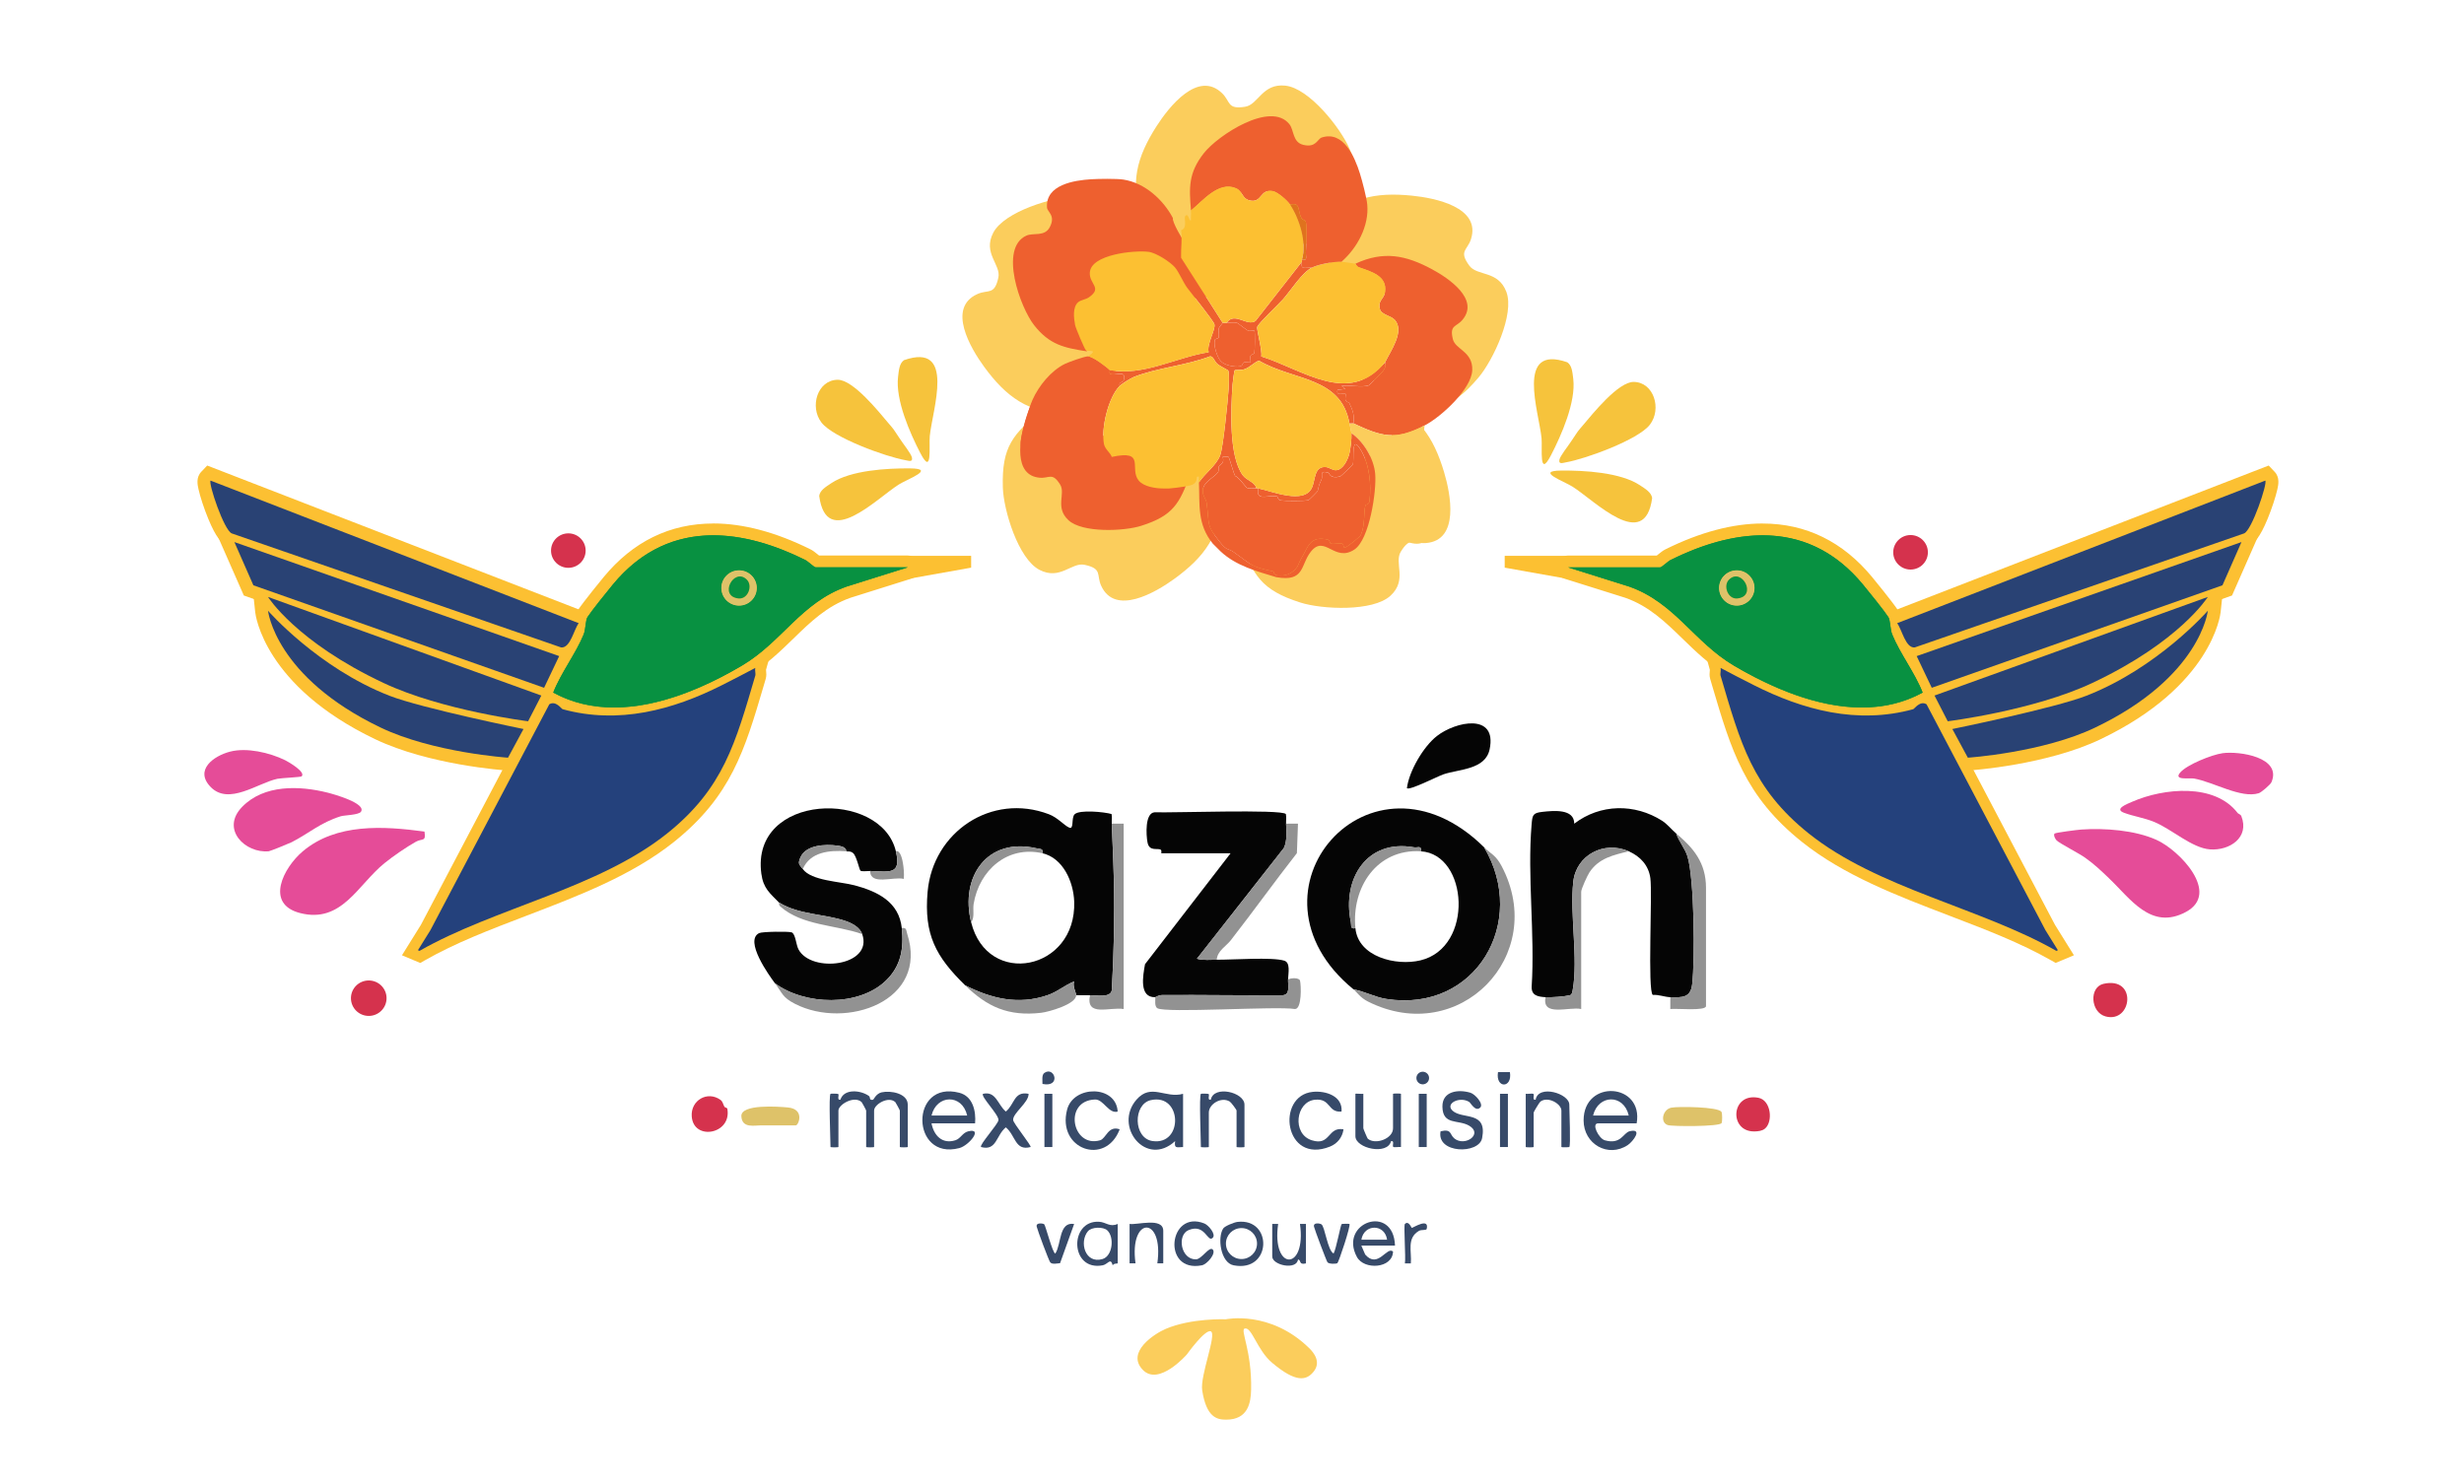 <svg preserveAspectRatio="none" width="100%" height="100%" overflow="visible" style="display: block;" viewBox="0 0 161 97" fill="none" xmlns="http://www.w3.org/2000/svg">
<g id="sazon logo 2">
<path id="Vector" d="M69.706 27.043C67.189 27.02 65.725 25.914 64.307 23.975C63.415 22.756 61.861 20.119 63.863 19.218C64.573 18.899 64.98 19.321 65.234 18.141C65.416 17.294 64.197 16.551 64.902 15.206C65.626 13.824 68.82 12.868 70.308 12.824C73.027 12.743 73.825 13.488 75.446 15.445C75.07 16.007 75.04 16.431 75.032 17.062C75.032 17.162 75.222 17.242 75.205 17.416C75.191 17.572 74.97 17.816 74.988 17.881C75.028 18.02 75.815 17.998 75.429 18.444L74.813 18.24L75.001 18.593C74.404 18.421 73.564 17.736 72.992 17.693C72.916 17.687 71.67 18.141 71.558 18.191C71.219 18.343 71.104 18.445 70.99 18.81C70.209 19.441 72.778 22.298 73.108 23.48C73.237 23.941 72.524 24.79 72.436 25.258C72.296 26.003 70.599 25.366 70.264 25.855C69.502 26.963 68.835 25.919 69.583 26.671C69.71 26.798 69.691 27.029 69.706 27.042V27.043Z" fill="#FBCD5C"/>
<path id="Vector_2" d="M79.808 32.459C79.784 34.965 78.674 36.423 76.726 37.835C75.502 38.723 72.854 40.271 71.949 38.277C71.628 37.57 72.053 37.165 70.867 36.913C70.017 36.731 69.27 37.945 67.919 37.242C66.532 36.522 65.571 33.342 65.527 31.86C65.446 29.152 66.194 28.359 68.16 26.744C68.724 27.119 69.15 27.148 69.784 27.156C69.884 27.156 69.964 26.967 70.138 26.984C70.295 26.998 70.541 27.218 70.606 27.2C70.746 27.16 70.724 26.377 71.171 26.761L70.967 27.374L71.321 27.187C71.148 27.781 70.461 28.618 70.417 29.187C70.412 29.263 70.867 30.504 70.918 30.615C71.07 30.953 71.173 31.067 71.539 31.181C72.173 31.959 75.042 29.401 76.229 29.073C76.692 28.944 77.545 29.654 78.015 29.741C78.763 29.88 78.124 31.57 78.614 31.904C79.727 32.663 78.679 33.326 79.434 32.581C79.562 32.455 79.793 32.474 79.806 32.459H79.808Z" fill="#FBCD5C"/>
<path id="Vector_3" d="M74.675 14.368C73.778 12.027 74.277 10.265 75.573 8.243C76.387 6.973 78.287 4.568 79.858 6.098C80.416 6.64 80.17 7.171 81.366 6.975C82.224 6.835 82.475 5.434 83.99 5.598C85.546 5.765 87.605 8.377 88.19 9.74C89.258 12.231 88.852 13.242 87.614 15.459C86.952 15.315 86.544 15.441 85.951 15.666C85.858 15.7 85.853 15.907 85.685 15.956C85.533 15.999 85.224 15.882 85.171 15.923C85.056 16.011 85.364 16.733 84.805 16.538L84.771 15.894L84.51 16.195C84.453 15.579 84.786 14.551 84.618 14.005C84.596 13.932 83.716 12.941 83.628 12.856C83.363 12.597 83.226 12.528 82.843 12.556C81.966 12.061 79.289 13.086 78.304 13.823C77.919 14.111 77.809 16.159 77.34 16.248C76.593 16.39 76.568 14.586 75.988 14.453C74.674 14.151 75.407 13.153 74.976 14.119C74.904 14.283 74.681 14.35 74.674 14.368H74.675Z" fill="#FBCD5C"/>
<path id="Vector_4" d="M90.295 26.174C92.66 27.031 93.671 28.56 94.358 30.858C94.791 32.303 95.374 35.306 93.185 35.49C92.408 35.556 92.166 35.022 91.532 36.05C91.076 36.789 91.977 37.893 90.861 38.928C89.716 39.99 86.385 39.831 84.968 39.379C82.377 38.553 81.874 37.586 81.001 35.203C81.544 34.799 81.714 34.409 81.931 33.816C81.965 33.723 81.812 33.584 81.886 33.425C81.952 33.284 82.243 33.127 82.247 33.059C82.256 32.915 81.507 32.675 82.019 32.382L82.532 32.777L82.474 32.383C82.978 32.744 83.541 33.668 84.067 33.898C84.137 33.929 85.465 33.914 85.586 33.904C85.956 33.873 86.1 33.815 86.328 33.509C87.276 33.174 89.235 32.87 89.319 31.646C89.351 31.168 88.846 30.588 89.086 30.177C89.468 29.521 89.875 29.84 90.354 29.491C91.444 28.699 90.739 27.521 90.285 26.564C90.209 26.401 90.304 26.19 90.295 26.173V26.174Z" fill="#FBCD5C"/>
<path id="Vector_5" d="M86.364 14.751C88.058 12.898 89.862 12.547 92.259 12.787C93.766 12.938 96.777 13.541 96.116 15.627C95.882 16.368 95.294 16.387 96.008 17.363C96.521 18.062 97.89 17.654 98.427 19.074C98.979 20.531 97.566 23.54 96.606 24.674C94.854 26.747 93.766 26.842 91.22 26.741C91.052 26.087 90.753 25.783 90.285 25.357C90.212 25.29 90.025 25.379 89.905 25.25C89.798 25.136 89.763 24.808 89.702 24.779C89.571 24.716 89.062 25.315 88.986 24.731L89.549 24.41L89.161 24.314C89.688 23.985 90.76 23.819 91.175 23.422C91.229 23.369 91.721 22.141 91.757 22.025C91.868 21.672 91.87 21.518 91.673 21.191C91.722 20.19 89.596 18.271 88.49 17.729C88.058 17.517 87.328 17.762 87.037 17.385C86.572 16.784 87.024 16.53 86.882 15.956C86.559 14.651 87.785 14.852 86.725 14.905C86.545 14.914 86.385 14.747 86.365 14.749L86.364 14.751Z" fill="#FBCD5C"/>
<path id="Vector_6" d="M71.091 23.29C71.391 23.293 72.279 23.954 72.515 24.192C72.539 24.218 72.436 24.421 72.591 24.457C73.017 24.555 73.611 24.168 73.418 24.879C73.39 24.984 73.073 24.964 73.162 25.223C72.414 25.964 71.94 27.998 72.133 29.018C72.199 29.365 72.567 29.601 72.644 29.862C72.679 29.982 72.603 30.34 72.644 30.379C72.776 30.504 73.44 30.254 73.628 30.255C74.116 30.261 73.879 30.985 73.944 31.316C73.951 31.355 74.464 31.861 74.496 31.883C74.528 31.905 75.121 32.187 75.159 32.192C75.318 32.215 76.138 32.322 76.009 31.924C76.137 31.924 76.269 31.932 76.397 31.924C76.467 32.209 76.629 32.549 76.463 32.825C76.159 32.95 75.758 33.338 75.522 33.464C75.438 33.509 75.192 33.441 75.007 33.509C74.956 33.529 74.725 33.96 74.622 33.981C74.151 34.076 71.679 34.063 71.151 33.992C70.744 33.938 70.436 33.793 69.928 33.728C69.885 33.723 69.841 33.733 69.798 33.728C69.973 33.146 71.196 32.741 71.054 32.541C70.61 31.924 69.66 31.183 69.215 30.636C68.861 30.2 67.74 30.048 67.21 30.12C67.166 30.053 66.97 30.022 66.855 29.767C66.763 29.561 66.682 29.129 66.688 28.901C66.701 28.422 67.254 26.607 67.469 26.125C67.871 25.221 68.676 24.223 69.581 23.783C69.831 23.662 70.867 23.289 71.092 23.29H71.091Z" fill="#EE602F"/>
<path id="Vector_7" d="M70.273 23.701C68.363 24.393 67.547 25.627 66.992 27.482C66.643 28.648 66.172 31.072 67.94 31.222C68.567 31.275 68.763 30.844 69.274 31.674C69.641 32.27 68.915 33.163 69.815 33.998C70.714 34.833 73.428 34.727 74.574 34.362C76.665 33.695 77.07 32.915 77.777 30.991C77.338 30.665 77.201 30.349 77.025 29.871C76.998 29.797 77.121 29.685 77.061 29.556C77.008 29.441 76.774 29.315 76.77 29.261C76.762 29.145 77.368 28.95 76.954 28.713L76.54 29.032L76.586 28.714C76.179 29.006 75.724 29.752 75.3 29.938C75.244 29.963 74.171 28.663 74.073 28.655C73.774 28.631 73.659 28.584 73.474 28.337C72.707 28.066 71.127 29.11 71.059 28.122C71.033 27.735 71.441 27.267 71.246 26.935C70.938 26.405 70.61 26.663 70.223 26.381C69.343 25.74 69.912 24.789 70.277 24.017C70.339 23.887 70.263 23.716 70.27 23.701H70.273Z" fill="#EE602F"/>
<path id="Vector_8" d="M71.022 22.963C69.535 22.731 68.588 22.54 67.575 21.259C66.661 20.105 65.257 16.212 67.066 15.399C67.527 15.191 68.261 15.492 68.598 14.838C68.992 14.077 68.435 13.859 68.413 13.566C68.305 12.078 70.175 11.784 71.299 11.715C71.782 11.685 72.953 11.668 73.397 11.735C74.796 11.947 76.008 13.05 76.641 14.255C76.505 14.711 79.028 18.349 79.142 18.801C79.013 19.245 79.132 19.562 78.61 19.334C78.578 19.312 78.521 19.325 78.485 19.303C78.648 18.943 78.353 19.013 78.112 18.946C77.629 18.811 78.486 19.502 78.062 19.491C77.965 19.489 75.319 17.097 75.159 17.139C74.627 17.275 74.79 15.886 74.781 16.614C74.479 16.72 73.786 17.195 73.652 17.499C73.322 18.249 74.182 18.35 73.937 18.991C73.705 19.6 73.218 19.359 72.902 19.77C72.152 20.747 70.591 22.061 71.024 22.963H71.022Z" fill="#EE602F"/>
<path id="Vector_9" d="M80.09 86.222C80.09 86.222 77.853 86.129 76.163 86.851C75.457 87.152 73.547 88.369 74.676 89.531C75.727 90.614 77.548 88.522 77.548 88.522C77.548 88.522 78.753 86.835 79.12 87.012C79.519 87.204 78.402 89.906 78.553 90.87C78.829 92.622 79.498 92.781 80.117 92.781C81.559 92.781 81.731 91.665 81.749 90.82C81.806 88.26 81.006 86.898 81.336 86.824C81.801 86.717 82.136 88.236 83.123 89.066C84.666 90.365 85.338 90.226 85.806 89.677C86.363 89.022 85.836 88.396 85.554 88.117C82.995 85.601 80.091 86.223 80.091 86.223L80.09 86.222Z" fill="#FBCD5C"/>
<path id="Vector_10" d="M24.094 66.395C24.737 66.395 25.258 65.876 25.258 65.237C25.258 64.597 24.737 64.078 24.094 64.078C23.452 64.078 22.931 64.597 22.931 65.237C22.931 65.876 23.452 66.395 24.094 66.395Z" fill="#D5324D"/>
<path id="Vector_11" d="M137.448 64.297C139.673 63.798 139.313 66.892 137.581 66.428C136.591 66.163 136.492 64.512 137.448 64.297Z" fill="#D5324D"/>
<path id="Vector_12" d="M37.136 37.11C37.761 37.11 38.267 36.605 38.267 35.983C38.267 35.361 37.761 34.857 37.136 34.857C36.511 34.857 36.005 35.361 36.005 35.983C36.005 36.605 36.511 37.11 37.136 37.11Z" fill="#D5324D"/>
<path id="Vector_13" d="M124.837 37.223C125.463 37.223 125.97 36.718 125.97 36.096C125.97 35.473 125.463 34.968 124.837 34.968C124.212 34.968 123.705 35.473 123.705 36.096C123.705 36.718 124.212 37.223 124.837 37.223Z" fill="#D5324D"/>
<path id="Vector_14" d="M54.266 71.485C54.284 71.467 54.746 71.472 54.772 71.498C54.847 71.57 54.665 71.917 54.912 71.87C55.144 71.146 56.204 71.234 56.761 71.615C56.907 71.714 56.759 71.928 57.047 71.873C57.088 71.865 57.238 71.476 57.599 71.391C58.197 71.252 59.314 71.457 59.314 72.194V74.964C59.314 74.99 58.796 74.99 58.796 74.964V72.58C58.796 72.549 58.528 72.057 58.505 72.034C58.065 71.609 57.114 72.171 57.114 72.58V74.964C57.114 74.99 56.596 74.99 56.596 74.964V72.58C56.596 72.549 56.327 72.056 56.305 72.034C55.823 71.571 54.784 72.19 54.784 72.58V74.964C54.784 74.99 54.266 74.99 54.266 74.964C54.266 74.49 54.141 71.606 54.266 71.485Z" fill="#374A69"/>
<path id="Vector_15" d="M106.941 73.418H104.417C103.967 73.418 104.462 74.409 104.858 74.522C105.924 74.828 106.062 74.031 106.485 73.931C107.372 73.721 106.708 74.603 106.36 74.835C105.076 75.689 103.474 74.771 103.474 73.223C103.475 70.504 107.407 70.77 106.941 73.417V73.418ZM106.423 72.903C106.092 71.475 104.425 71.525 104.094 72.903H106.423Z" fill="#374A69"/>
<path id="Vector_16" d="M63.714 73.418H60.867C61.016 74.208 61.569 74.796 62.426 74.521C62.77 74.41 62.891 74.028 63.264 73.937C64.264 73.696 63.319 74.866 62.681 75.033C59.499 75.864 59.429 70.57 62.681 71.417C63.569 71.647 63.781 72.614 63.713 73.418H63.714ZM63.196 72.903C62.865 71.475 61.198 71.525 60.867 72.903H63.196Z" fill="#374A69"/>
<path id="Vector_17" d="M77.303 71.485V74.964C76.862 74.98 76.718 75.065 76.784 74.576C74.893 76.32 72.735 73.62 74.258 71.868C75.216 70.765 76.145 71.811 77.303 71.485ZM75.196 71.899C74.028 72.16 74.04 74.388 75.308 74.573C77.334 74.866 77.248 71.44 75.196 71.899Z" fill="#374A69"/>
<path id="Vector_18" d="M96.716 72.387C96.406 72.686 96.099 72.079 95.997 72.016C95.378 71.632 94.412 72.119 94.905 72.583C95.549 73.187 97.194 72.571 96.843 74.383C96.636 75.449 93.847 75.401 94.129 73.936C94.871 73.761 94.713 74.142 95.022 74.397C95.716 74.972 96.938 74.113 95.989 73.565C95.275 73.153 94.267 73.558 94.249 72.325C94.233 71.32 95.271 71.171 96.079 71.415C96.385 71.508 96.965 72.15 96.718 72.388L96.716 72.387Z" fill="#374A69"/>
<path id="Vector_19" d="M87.657 72.645C86.742 72.727 86.974 71.77 85.921 71.873C84.663 71.998 84.406 74.104 85.709 74.521C86.949 74.918 86.733 73.623 87.786 73.806C87.72 74.321 87.388 74.739 86.912 74.931C83.904 76.141 83.343 71.601 85.78 71.358C86.626 71.272 87.746 71.636 87.657 72.645Z" fill="#374A69"/>
<path id="Vector_20" d="M73.032 72.645C72.449 72.82 72.105 71.838 71.552 71.858C69.457 71.928 70.041 75.046 71.879 74.524C72.278 74.41 72.401 73.538 73.161 73.806C72.244 76.234 69.042 75.116 69.727 72.513C70.149 70.913 72.926 70.904 73.03 72.645H73.032Z" fill="#374A69"/>
<path id="Vector_21" d="M67.208 71.486C67.232 72.053 66.156 72.756 66.2 73.205C66.221 73.423 67.425 74.903 67.339 74.963C66.318 75.24 66.365 74.204 65.721 73.678C65.078 74.204 65.125 75.24 64.104 74.964C63.959 74.843 65.215 73.476 65.241 73.205C65.275 72.858 64.051 71.642 64.233 71.486C65.081 71.289 65.191 72.199 65.721 72.644C66.3 72.186 66.239 71.294 67.21 71.486H67.208Z" fill="#374A69"/>
<path id="Vector_22" d="M89.081 71.485V73.74C89.081 73.778 89.342 74.395 89.371 74.418C89.855 74.839 91.022 74.427 91.022 73.74V71.485C91.022 71.459 91.54 71.459 91.54 71.485V74.964C91.406 74.942 91.091 75.007 91.034 74.951C90.957 74.878 91.142 74.533 90.894 74.579C90.66 75.522 88.563 75.053 88.563 74.256V71.485C88.563 71.459 88.987 71.502 89.081 71.485Z" fill="#374A69"/>
<path id="Vector_23" d="M78.468 71.485C78.486 71.467 78.948 71.472 78.974 71.498C79.05 71.571 78.865 71.917 79.114 71.87C79.313 70.903 81.315 71.379 81.315 72.194V74.964C81.315 74.99 80.798 74.99 80.798 74.964V72.58C80.798 72.522 80.442 72.046 80.354 71.992C79.8 71.653 78.986 72.158 78.986 72.709V74.964C78.986 74.99 78.468 74.99 78.468 74.964C78.468 74.49 78.343 71.606 78.468 71.485Z" fill="#374A69"/>
<path id="Vector_24" d="M102.54 74.964C102.522 74.982 102.023 74.99 102.023 74.964V72.58C102.023 72.153 101.161 71.622 100.653 71.992C100.584 72.042 100.211 72.668 100.211 72.709V74.964C100.211 74.99 99.693 74.99 99.693 74.964V71.485C99.826 71.507 100.142 71.442 100.199 71.498C100.276 71.571 100.09 71.917 100.339 71.87C100.519 70.855 102.54 71.465 102.54 72.194C102.54 72.584 102.64 74.868 102.54 74.964Z" fill="#374A69"/>
<path id="Vector_25" d="M47.337 72.336C47.367 72.387 47.509 72.381 47.526 72.471C47.82 74.133 45.317 74.578 45.199 72.966C45.121 71.908 46.224 71.271 47.076 71.881C47.231 71.992 47.246 72.182 47.337 72.334V72.336Z" fill="#D5324D"/>
<path id="Vector_26" d="M112.484 72.667C112.541 72.761 112.542 73.315 112.489 73.401C112.345 73.635 109.267 73.629 108.969 73.528C108.449 73.35 108.645 72.501 109.208 72.391C109.66 72.303 112.281 72.329 112.483 72.667H112.484Z" fill="#DEC269"/>
<path id="Vector_27" d="M49.801 73.547C49.307 73.539 48.485 73.77 48.441 72.954C48.397 72.138 50.867 72.319 51.492 72.379C52.602 72.488 52.179 73.547 52.002 73.547C51.269 73.547 50.534 73.558 49.801 73.547Z" fill="#DEC269"/>
<path id="Vector_28" d="M115.317 73.766C115.131 73.915 114.873 73.939 114.643 73.944C112.952 73.98 113.09 71.395 114.898 71.745C115.727 71.906 115.866 73.325 115.317 73.766Z" fill="#D5324D"/>
<path id="Vector_29" d="M98.528 71.485H98.011V74.964H98.528V71.485Z" fill="#374A69"/>
<path id="Vector_30" d="M68.761 71.485H68.244V74.964H68.761V71.485Z" fill="#374A69"/>
<path id="Vector_31" d="M93.222 71.485H92.704V74.964H93.222V71.485Z" fill="#374A69"/>
<path id="Vector_32" d="M98.659 70.068C98.836 71.147 97.704 71.147 97.881 70.068H98.659Z" fill="#374A69"/>
<path id="Vector_33" d="M68.116 70.841C68.121 70.637 68.055 70.251 68.236 70.123C68.9 69.651 69.37 71.091 68.116 70.841Z" fill="#374A69"/>
<path id="Vector_34" d="M92.963 70.867C93.192 70.867 93.377 70.682 93.377 70.454C93.377 70.226 93.192 70.042 92.963 70.042C92.734 70.042 92.549 70.226 92.549 70.454C92.549 70.682 92.734 70.867 92.963 70.867Z" fill="#374A69"/>
<path id="Vector_35" d="M91.151 81.407H88.951L89.201 81.987C90.037 82.955 90.623 81.423 91.021 81.795C90.997 82.904 89.132 83.022 88.661 82.147C87.45 79.896 91.053 78.632 91.151 81.407ZM90.634 81.021C90.485 79.971 89.126 79.975 88.953 81.021H90.634Z" fill="#374A69"/>
<path id="Vector_36" d="M73.032 79.99V82.567C73.032 82.585 72.759 82.556 72.706 82.699C72.569 82.159 72.388 82.629 72.058 82.692C69.903 83.109 69.85 79.746 71.805 79.847C72.283 79.871 72.504 80.223 73.031 79.99H73.032ZM72.353 80.411C72.09 80.165 71.327 80.178 71.085 80.469C70.504 81.169 70.897 82.618 72.035 82.286C72.706 82.091 72.823 80.85 72.353 80.411Z" fill="#374A69"/>
<path id="Vector_37" d="M79.928 80.284C80.029 80.13 80.636 79.883 80.86 79.857C83.183 79.592 83.103 83.177 80.606 82.694C79.753 82.529 79.534 80.879 79.927 80.284H79.928ZM82.135 81.272C82.135 80.714 81.68 80.261 81.119 80.261C80.557 80.261 80.103 80.713 80.103 81.272C80.103 81.832 80.557 82.284 81.119 82.284C81.68 82.284 82.135 81.832 82.135 81.272Z" fill="#374A69"/>
<path id="Vector_38" d="M79.245 80.892C78.898 81.252 78.763 79.942 77.667 80.391C76.89 80.708 77.15 82.324 78.144 82.304C78.526 82.297 79.017 81.418 79.245 81.666C79.472 81.915 78.88 82.625 78.531 82.694C75.894 83.212 76.352 79.025 78.695 79.96C78.966 80.069 79.465 80.664 79.245 80.892Z" fill="#374A69"/>
<path id="Vector_39" d="M76.009 82.567H75.621C76.067 79.433 73.764 79.46 74.196 82.567H73.808V79.989C74.285 80.075 76.008 79.53 76.008 80.44V82.566L76.009 82.567Z" fill="#374A69"/>
<path id="Vector_40" d="M83.127 79.99H83.516C83.072 83.089 85.384 83.089 84.941 79.99H85.329V82.569C84.831 82.686 85.048 82.344 84.812 82.312C84.728 83.032 83.129 82.688 83.129 82.118V79.991L83.127 79.99Z" fill="#374A69"/>
<path id="Vector_41" d="M68.228 80.008C68.318 80.082 68.781 81.928 68.956 81.925C69.363 81.3 69.176 79.829 70.185 79.993L69.266 82.554C69.095 82.566 68.736 82.657 68.618 82.493C68.518 82.352 67.799 80.424 67.74 80.169C67.672 79.874 68.165 79.957 68.228 80.008Z" fill="#374A69"/>
<path id="Vector_42" d="M86.341 80.013C86.57 80.15 86.743 81.725 87.138 81.923C87.302 81.651 87.591 80.065 87.665 79.998C87.685 79.978 88.155 79.973 88.175 79.991C88.272 80.085 87.487 82.466 87.384 82.552C87.315 82.609 86.827 82.619 86.737 82.493C86.664 82.391 85.905 80.374 85.859 80.169C85.795 79.88 86.227 79.946 86.341 80.014V80.013Z" fill="#374A69"/>
<path id="Vector_43" d="M91.799 79.99C92.05 79.746 92.22 80.254 92.249 80.249C92.364 80.226 93.396 79.562 93.223 80.312C93.196 80.428 92.879 80.347 92.712 80.445C91.902 80.924 92.251 81.777 92.186 82.569H91.797C91.867 82.208 91.704 80.08 91.797 79.99H91.799Z" fill="#374A69"/>
<path id="Vector_44" d="M91.929 51.511C92.065 50.404 93.001 48.8 93.881 48.108C95.11 47.142 97.835 46.572 97.334 48.97C97.056 50.305 95.347 50.26 94.318 50.605C93.931 50.736 92.099 51.68 91.929 51.511Z" fill="#050505"/>
<path id="Vector_45" d="M75.491 65.171C74.406 65.207 74.684 63.76 74.816 63.016L80.409 55.764H75.88C75.868 55.764 75.915 55.59 75.852 55.54C75.667 55.393 75.098 55.689 74.978 55.051C74.89 54.585 74.796 53.116 75.455 53.086C76.475 53.134 83.743 52.872 84.019 53.201C84.066 53.408 84.024 53.621 84.033 53.831C84.054 54.344 84.112 54.969 83.886 55.424L78.209 62.658C78.62 62.779 79.079 62.718 79.503 62.722C80.522 62.731 83.118 62.538 83.913 62.784C84.327 62.912 84.181 63.573 84.163 64.011C84.148 64.382 84.32 64.984 83.839 65.042C81.203 65.068 78.565 65.011 75.929 65.033C75.695 65.034 75.515 65.171 75.491 65.171Z" fill="#050505"/>
<path id="Vector_46" d="M84.033 53.831H84.811L84.74 55.757C83.271 57.636 81.876 59.582 80.411 61.463C80.129 61.825 79.536 62.149 79.503 62.722C79.08 62.718 78.62 62.779 78.209 62.658L83.886 55.424C84.112 54.969 84.054 54.344 84.033 53.831Z" fill="#929292"/>
<path id="Vector_47" d="M84.163 64.011C84.339 63.91 84.892 63.876 84.946 64.096C85.016 64.39 85.074 65.943 84.617 65.944C83.42 65.743 76.102 66.231 75.613 65.887C75.429 65.758 75.494 65.374 75.491 65.169C75.515 65.169 75.695 65.033 75.929 65.032C78.565 65.01 81.203 65.068 83.839 65.041C84.32 64.983 84.147 64.381 84.163 64.01V64.011Z" fill="#929292"/>
<path id="Vector_48" d="M109.529 54.475C109.705 55.009 110.108 55.451 110.27 55.993C110.708 57.462 110.759 62.725 110.567 64.336C110.461 65.226 109.907 65.191 109.141 65.171C108.77 65.16 108.383 64.993 107.996 65.024C107.64 64.81 107.977 58.409 107.835 57.386C107.719 56.546 107.172 55.964 106.423 55.635C104.813 54.929 102.99 55.875 102.799 57.632C102.566 59.775 103.132 62.646 102.764 64.691C102.744 64.81 102.715 65.012 102.579 65.044C102.22 65.131 101.368 65.194 100.987 65.171C100.468 65.14 100.049 65.056 100.081 64.463C100.3 61.042 99.79 57.269 100.076 53.89C100.128 53.274 100.144 53.127 100.791 53.058C101.513 52.98 102.865 52.841 102.863 53.831C104.558 52.529 106.823 52.5 108.614 53.647C108.929 53.849 109.255 54.246 109.528 54.477L109.529 54.475Z" fill="#050505"/>
<path id="Vector_49" d="M109.529 54.475C110.636 55.403 111.471 56.379 111.471 58.019V65.751C111.471 66.096 109.488 65.89 109.14 65.945V65.171C109.907 65.191 110.461 65.226 110.566 64.336C110.757 62.726 110.707 57.464 110.268 55.993C110.106 55.451 109.704 55.009 109.528 54.475H109.529Z" fill="#929292"/>
<path id="Vector_50" d="M106.423 55.635C105.408 55.885 104.474 56.08 103.857 57.01C103.725 57.208 103.317 58.1 103.317 58.277V65.944C102.538 65.773 100.727 66.481 100.987 65.171C101.368 65.194 102.221 65.131 102.579 65.044C102.714 65.012 102.742 64.81 102.764 64.691C103.132 62.646 102.566 59.775 102.799 57.632C102.989 55.876 104.813 54.929 106.423 55.635Z" fill="#929292"/>
<path id="Vector_51" d="M58.537 55.635C58.906 57.193 58.13 56.966 56.855 56.924C56.685 56.918 56.327 56.972 56.226 56.906C56.149 56.855 55.977 55.973 55.751 55.761C55.572 55.595 55.357 55.669 55.3 55.634C55.262 55.611 55.385 55.346 54.705 55.263C53.917 55.166 52.65 55.206 52.29 56.056C52.109 56.485 52.24 56.496 52.453 56.793C53.01 57.568 54.899 57.608 55.845 57.862C57.336 58.261 58.743 58.939 58.924 60.659C59.063 61.981 58.873 63.128 57.894 64.079C56.107 65.816 52.581 65.698 50.641 64.267C50.262 63.764 48.609 61.467 49.606 60.981C49.804 60.885 51.516 60.862 51.726 60.934C51.976 61.02 52.017 61.747 52.17 62.038C52.998 63.628 57.076 63.144 56.337 61.046C56.19 60.626 55.727 60.36 55.302 60.208C53.93 59.721 52.233 59.802 50.901 58.984C50.306 58.373 49.876 58.064 49.747 57.104C49.038 51.8 57.577 51.577 58.537 55.634V55.635Z" fill="#050505"/>
<path id="Vector_52" d="M58.925 60.661C59.246 60.596 59.205 60.805 59.274 61.016C60.711 65.444 55.268 67.305 51.951 65.608C51.116 65.181 51.133 64.921 50.642 64.269C52.583 65.698 56.108 65.818 57.895 64.081C58.874 63.13 59.065 61.983 58.925 60.661Z" fill="#929292"/>
<path id="Vector_53" d="M56.337 61.047C54.618 60.44 52.405 60.501 50.991 59.247C50.869 59.139 50.913 58.998 50.901 58.985C52.233 59.804 53.93 59.722 55.302 60.21C55.729 60.362 56.19 60.627 56.337 61.047Z" fill="#929292"/>
<path id="Vector_54" d="M52.454 56.795C52.241 56.498 52.11 56.487 52.291 56.058C52.651 55.207 53.918 55.166 54.706 55.264C55.387 55.348 55.264 55.612 55.302 55.635C54.195 55.559 52.951 55.668 52.454 56.795Z" fill="#929292"/>
<path id="Vector_55" d="M58.537 55.635C58.845 55.531 58.971 56.251 58.997 56.403C59.055 56.752 59.082 57.087 59.056 57.44C58.364 57.274 56.864 57.889 56.856 56.925C58.131 56.967 58.907 57.194 58.538 55.636L58.537 55.635Z" fill="#929292"/>
<path id="Vector_56" d="M63.067 64.398C61.155 62.53 60.361 61.09 60.611 58.279C60.957 54.377 64.781 51.788 68.539 53.216C69.115 53.435 69.535 53.947 69.864 54.089C70.193 54.23 69.981 53.455 70.216 53.218C70.531 52.904 72.155 53.062 72.63 53.201C72.677 53.408 72.636 53.621 72.644 53.831C72.691 55.045 72.753 56.293 72.78 57.497C72.834 59.904 72.783 62.322 72.645 64.72C72.56 65.222 71.663 65.042 71.222 65.042C70.92 65.042 70.617 65.042 70.316 65.042C70.315 64.862 70.065 64.435 70.185 64.14C69.561 64.39 69.102 64.818 68.441 65.043C66.555 65.688 64.795 65.275 63.067 64.396V64.398ZM63.455 60.274C64.526 64.582 70.342 63.432 70.189 58.929C70.145 57.634 69.463 56.072 68.114 55.764C68.187 55.439 67.95 55.492 67.733 55.442C64.493 54.697 62.719 57.312 63.455 60.274Z" fill="#050505"/>
<path id="Vector_57" d="M72.644 53.831H73.422V65.945C72.494 65.794 70.927 66.488 71.22 65.042C71.663 65.042 72.56 65.224 72.644 64.72C72.781 62.322 72.833 59.904 72.779 57.497C72.751 56.293 72.689 55.045 72.643 53.831H72.644Z" fill="#929292"/>
<path id="Vector_58" d="M63.067 64.398C64.795 65.276 66.555 65.689 68.441 65.044C69.102 64.819 69.561 64.391 70.185 64.141C70.065 64.435 70.313 64.862 70.316 65.043C70.321 65.623 68.547 66.129 68.037 66.189C65.878 66.441 64.496 65.793 63.068 64.399L63.067 64.398Z" fill="#929292"/>
<path id="Vector_59" d="M63.455 60.274C62.719 57.312 64.493 54.697 67.733 55.442C67.95 55.492 68.187 55.439 68.114 55.764C65.824 55.241 63.977 56.876 63.618 59.083C63.554 59.481 63.701 59.961 63.455 60.274Z" fill="#929292"/>
<path id="Vector_60" d="M96.975 55.377C99.869 60.256 96.418 66.204 90.583 65.285C89.835 65.168 89.171 64.797 88.433 64.655C80.637 58.27 89.553 48.047 96.975 55.377ZM92.834 55.635C92.908 55.227 92.631 55.419 92.39 55.376C89.294 54.822 87.682 57.46 88.264 60.257C88.312 60.485 88.207 60.737 88.563 60.662C88.744 62.536 91.212 63.146 92.811 62.765C96.328 61.923 95.941 55.818 92.834 55.636V55.635Z" fill="#050505"/>
<path id="Vector_61" d="M96.975 55.377C97.421 55.817 97.734 55.872 98.124 56.617C101.187 62.444 95.343 68.457 89.379 65.453C88.872 65.197 88.686 64.864 88.432 64.657C89.17 64.798 89.832 65.169 90.582 65.287C96.418 66.204 99.868 60.257 96.974 55.379L96.975 55.377Z" fill="#929292"/>
<path id="Vector_62" d="M88.563 60.661C88.206 60.737 88.311 60.485 88.264 60.256C87.682 57.458 89.294 54.821 92.39 55.375C92.631 55.417 92.908 55.225 92.834 55.634C89.95 55.466 88.307 58.013 88.563 60.659V60.661Z" fill="#929292"/>
<path id="Vector_63" d="M103.427 27.798C104.049 27.066 105.731 24.949 106.749 24.96C108.067 24.975 108.597 26.727 107.803 27.757C107.039 28.747 103.582 29.999 102.314 30.217C102.111 30.252 101.834 30.364 101.891 30.054C101.941 29.786 102.483 29.129 102.67 28.831C102.782 28.655 102.964 28.397 102.991 28.351C103.098 28.168 103.409 27.819 103.427 27.798Z" fill="#F6C33C"/>
<path id="Vector_64" d="M102.411 23.677C102.707 23.887 102.742 24.292 102.799 24.772C102.975 26.27 102.033 28.424 101.338 29.761C100.541 31.294 100.789 29.294 100.727 28.64C100.563 26.93 99.001 22.486 102.411 23.677Z" fill="#F6C33C"/>
<path id="Vector_65" d="M88.563 17.234C90.405 16.378 91.858 16.676 93.569 17.597C94.644 18.176 96.698 19.558 95.554 20.908C95.148 21.387 94.704 21.22 94.932 22.168C95.095 22.848 96.243 22.967 96.199 24.192C96.155 25.418 94.162 27.253 93.093 27.801C91.14 28.802 90.3 28.535 88.433 27.672C88.513 27.132 88.386 26.814 88.169 26.351C88.136 26.279 87.969 26.287 87.92 26.154C87.876 26.035 87.952 25.78 87.916 25.74C87.838 25.652 87.273 25.941 87.398 25.482L87.917 25.418L87.657 25.226C88.151 25.145 89.003 25.352 89.435 25.186C89.492 25.164 90.243 24.4 90.306 24.325C90.5 24.097 90.548 23.982 90.503 23.678C90.852 22.948 91.796 21.662 91.142 20.914C90.887 20.623 90.266 20.579 90.166 20.208C90.009 19.618 90.424 19.568 90.498 19.096C90.665 18.024 89.588 17.752 88.78 17.463C88.644 17.414 88.577 17.24 88.562 17.235L88.563 17.234Z" fill="#EE602F"/>
<path id="Vector_66" d="M88.433 27.672C90.3 28.535 91.14 28.802 93.093 27.801C92.928 28.471 93.368 28.638 93.574 29.191C93.641 29.371 93.856 29.907 93.867 29.951C93.927 30.212 93.825 30.547 93.871 30.829C94.08 32.147 94.454 34.196 93.311 35.236C92.527 35.95 91.757 35.15 91.114 35.276C91.082 35.282 90.792 35.677 90.564 35.655C90.494 36.273 90.503 37.575 89.998 38.028C89.838 38.173 89.641 38.062 89.505 38.147C89.358 38.24 89.275 38.54 88.85 38.603C88.368 38.674 86.117 38.46 85.528 38.36C84.882 38.249 84.011 37.914 83.383 37.724C85.272 38.062 84.957 36.928 85.654 36.054C86.561 34.916 87.195 36.785 88.496 35.92C89.483 35.264 89.954 32.083 89.852 30.959C89.761 29.974 89.109 28.884 88.302 28.316C88.296 28.227 88.202 27.838 88.172 27.672C88.25 27.689 88.378 27.647 88.431 27.672H88.433Z" fill="#FBCD5C"/>
<path id="Vector_67" d="M77.174 16.847L79.892 21.1C79.872 21.11 79.641 21.428 79.637 21.449C79.595 21.638 79.673 21.856 79.632 22.043C79.609 22.141 79.399 22.123 79.375 22.22C79.287 22.585 79.514 23.307 79.757 23.589C80 23.872 80.644 23.997 81.001 23.944C81.234 23.909 81.151 23.734 81.286 23.681C81.401 23.636 81.653 23.717 81.698 23.672C81.744 23.627 81.662 23.374 81.707 23.261C81.757 23.137 81.936 23.163 81.959 23.071C81.993 22.932 82.016 21.663 81.96 21.615C81.918 21.579 81.666 21.656 81.544 21.609C81.471 21.58 80.878 21.114 80.833 21.102C80.677 21.061 80.326 21.079 80.149 21.098C80.658 20.342 81.48 21.36 82.035 20.979L85.067 17.104C84.969 17.663 85.25 17.472 85.714 17.49C85.063 17.833 84.339 18.986 83.839 19.553C83.536 19.897 82.267 21.084 82.15 21.359C82.087 21.507 82.497 22.927 82.409 23.293C85.146 24.158 88.133 26.552 90.503 23.674C90.548 23.98 90.499 24.093 90.306 24.321C90.243 24.396 89.492 25.16 89.435 25.182C89.003 25.348 88.151 25.141 87.657 25.222L87.917 25.414L87.398 25.479C87.273 25.937 87.839 25.649 87.916 25.736C87.952 25.777 87.876 26.031 87.92 26.15C87.969 26.283 88.136 26.275 88.169 26.347C88.386 26.81 88.512 27.129 88.433 27.668C88.38 27.643 88.252 27.685 88.175 27.668C87.619 24.589 84.529 24.902 82.26 23.567C81.907 23.707 81.701 23.986 81.318 24.128C81.125 24.2 80.719 24.16 80.677 24.198C80.641 24.23 80.543 24.998 80.534 25.15C80.429 26.734 80.285 29.785 81.194 31.047C81.45 31.404 82.019 31.505 82.092 31.919C81.904 31.884 81.714 31.968 81.48 31.88C81.418 31.857 80.921 31.154 80.71 31.106C80.6 30.932 80.329 29.896 80.273 29.861C80.218 29.826 80.003 29.875 79.892 29.856C80.039 30.298 79.722 30.319 79.644 30.48C79.603 30.567 79.659 30.742 79.591 30.848C79.379 31.177 78.67 31.456 78.597 31.995C78.544 32.388 78.811 32.583 78.85 32.892C79.035 34.395 78.82 34.289 79.694 35.4C80.198 36.04 80.227 35.804 80.624 36.087C81.842 36.949 81.719 37.025 83.169 37.333C83.273 37.355 83.198 37.563 83.442 37.598C83.988 37.677 84.462 37.487 84.768 37.032C84.82 36.955 84.916 36.674 85.053 36.45C85.48 35.745 85.581 34.973 86.792 35.273C86.889 35.298 86.875 35.505 86.968 35.526C87.203 35.576 87.48 35.476 87.704 35.527C87.803 35.55 87.78 35.791 87.852 35.79C88 35.788 88.87 35.069 88.91 34.977C89.213 34.295 89.085 33.601 89.213 33.039C89.236 32.936 89.448 33.004 89.479 32.766C89.626 31.65 89.472 30.312 88.907 29.386C88.254 28.312 88.509 30.047 88.395 30.34C88.374 30.395 87.619 31.127 87.564 31.139C86.86 31.303 86.887 30.916 86.795 30.891C86.182 30.718 86.451 31.072 86.359 31.306C86.227 31.641 86.223 31.516 86.1 32.084C86.091 32.125 85.534 32.678 85.493 32.687C85.203 32.746 84.018 32.744 83.702 32.703C83.462 32.672 83.532 32.462 83.427 32.437C82.905 32.316 82.022 32.8 82.223 31.919C83.125 32.106 85.217 32.985 85.725 31.869C85.954 31.365 85.858 30.435 86.655 30.527C86.871 30.552 87.085 30.75 87.315 30.728C87.74 30.688 88.026 30.116 88.137 29.757C88.248 29.397 88.323 28.672 88.304 28.311C89.112 28.878 89.765 29.968 89.855 30.954C89.958 32.076 89.486 35.258 88.498 35.915C87.198 36.78 86.563 34.91 85.656 36.049C84.96 36.923 85.274 38.057 83.386 37.719C82.114 37.335 80.772 36.983 79.762 36.044C79.695 35.982 79.269 35.558 79.245 35.529C78.222 34.268 78.398 33.014 78.339 31.534C78.714 30.941 79.465 30.436 79.727 29.759C79.925 29.252 80.233 26.145 80.279 25.412C80.293 25.172 80.332 24.35 80.253 24.214C80.232 24.18 79.713 23.923 79.567 23.802C79.322 23.6 79.302 23.28 79.065 23.287C77.534 23.881 75.547 24.044 74.072 24.643C73.868 24.726 73.299 25.084 73.162 25.22C73.073 24.96 73.39 24.98 73.418 24.875C73.61 24.164 73.017 24.551 72.591 24.453C72.436 24.417 72.539 24.213 72.515 24.189C74.741 24.589 76.813 23.36 78.975 23.018C78.829 22.517 79.436 21.538 79.352 21.195C79.296 20.966 77.859 19.19 77.583 18.819C77.307 18.448 77.033 17.779 76.784 17.488H77.302C77.277 17.266 77.183 17.07 77.172 16.843L77.174 16.847Z" fill="#EE602F"/>
<path id="Vector_68" d="M76.785 17.492C77.034 17.783 77.312 18.457 77.584 18.823C77.856 19.189 79.296 20.97 79.353 21.199C79.437 21.542 78.83 22.521 78.977 23.022C76.814 23.364 74.742 24.593 72.516 24.192C72.28 23.954 71.393 23.293 71.092 23.29C71.834 22.807 71.078 22.976 70.963 22.904C70.881 22.852 70.286 21.45 70.246 21.235C70.163 20.793 70.073 20.071 70.449 19.75C70.629 19.597 70.936 19.582 71.158 19.426C72.054 18.801 71.161 18.57 71.21 17.812C71.286 16.614 74.134 16.346 75.043 16.457C75.546 16.519 76.466 17.114 76.788 17.49L76.785 17.492Z" fill="#FCC032"/>
<path id="Vector_69" d="M87.657 17.105C87.704 17.108 88.518 17.221 88.563 17.234C88.579 17.238 88.646 17.413 88.782 17.462C89.589 17.751 90.666 18.023 90.499 19.095C90.425 19.566 90.01 19.616 90.168 20.207C90.267 20.578 90.887 20.622 91.144 20.913C91.797 21.659 90.854 22.945 90.504 23.677C88.135 26.555 85.147 24.16 82.41 23.296C82.498 22.93 82.088 21.509 82.151 21.361C82.269 21.087 83.537 19.9 83.84 19.556C84.34 18.988 85.065 17.836 85.716 17.493C86.13 17.275 87.18 17.083 87.657 17.106V17.105Z" fill="#FCC032"/>
<path id="Vector_70" d="M88.175 27.672C88.204 27.838 88.299 28.227 88.304 28.316C88.324 28.677 88.245 29.411 88.137 29.762C88.03 30.112 87.74 30.694 87.315 30.733C87.084 30.755 86.87 30.557 86.655 30.532C85.858 30.44 85.954 31.37 85.725 31.874C85.218 32.991 83.125 32.112 82.223 31.924C82.181 31.915 82.135 31.932 82.093 31.924C82.021 31.511 81.451 31.407 81.195 31.052C80.287 29.79 80.43 26.739 80.535 25.155C80.545 25.004 80.644 24.236 80.679 24.203C80.72 24.165 81.126 24.204 81.319 24.133C81.702 23.991 81.907 23.712 82.261 23.573C84.53 24.908 87.62 24.593 88.176 27.673L88.175 27.672Z" fill="#FCC032"/>
<path id="Vector_71" d="M77.821 13.755C77.692 12.261 77.651 11.3 78.658 10.014C79.566 8.854 83.028 6.567 84.253 8.121C84.565 8.516 84.447 9.298 85.166 9.469C86.002 9.667 86.082 9.077 86.362 8.987C87.788 8.525 88.52 10.264 88.857 11.335C89.002 11.795 89.298 12.922 89.338 13.368C89.466 14.771 88.681 16.206 87.656 17.105C87.178 17.082 86.129 17.274 85.714 17.492C85.25 17.474 84.969 17.664 85.067 17.105C85.082 17.069 85.054 17.017 85.067 16.976C85.458 17.048 85.318 16.779 85.326 16.532C85.343 16.033 85.415 14.903 85.324 14.489C85.303 14.395 85.107 14.383 85.03 14.239C84.77 13.758 85.004 13.203 84.291 13.368C84.115 13.101 83.486 12.544 83.158 12.488C82.348 12.349 82.456 13.203 81.771 13.12C81.123 13.042 81.242 12.512 80.765 12.306C79.633 11.815 78.597 13.123 77.821 13.756V13.755Z" fill="#EE602F"/>
<path id="Vector_72" d="M73.162 25.223C73.299 25.087 73.868 24.73 74.072 24.647C75.548 24.048 77.535 23.884 79.065 23.29C79.302 23.284 79.322 23.604 79.567 23.806C79.713 23.927 80.232 24.183 80.253 24.218C80.332 24.354 80.293 25.176 80.279 25.415C80.233 26.149 79.925 29.256 79.727 29.763C79.463 30.438 78.713 30.944 78.339 31.538C78.334 31.409 78.344 31.28 78.337 31.152H78.21C78.2 31.672 77.9 31.705 77.433 31.795C77.245 31.831 76.59 31.914 76.397 31.924C76.269 31.932 76.137 31.924 76.009 31.924C75.511 31.924 74.727 31.809 74.399 31.401C73.765 30.608 74.899 29.374 72.644 29.862C72.567 29.601 72.198 29.365 72.133 29.018C71.94 27.998 72.415 25.964 73.162 25.223Z" fill="#FCC032"/>
<path id="Vector_73" d="M82.221 31.924C82.021 32.806 82.905 32.321 83.426 32.442C83.531 32.467 83.461 32.675 83.701 32.708C84.016 32.749 85.202 32.752 85.492 32.692C85.533 32.683 86.09 32.13 86.099 32.089C86.222 31.521 86.227 31.646 86.358 31.311C86.45 31.078 86.18 30.723 86.794 30.896C86.886 30.922 86.857 31.309 87.562 31.145C87.618 31.132 88.373 30.398 88.393 30.346C88.507 30.052 88.252 28.317 88.906 29.391C89.47 30.317 89.624 31.656 89.478 32.771C89.447 33.009 89.235 32.941 89.211 33.044C89.083 33.605 89.211 34.3 88.909 34.982C88.868 35.074 87.999 35.794 87.851 35.795C87.779 35.795 87.801 35.556 87.702 35.532C87.48 35.48 87.201 35.581 86.967 35.531C86.874 35.511 86.888 35.303 86.791 35.279C85.581 34.978 85.48 35.75 85.052 36.455C84.915 36.681 84.819 36.962 84.767 37.038C84.46 37.491 83.987 37.682 83.44 37.603C83.198 37.568 83.273 37.36 83.167 37.338C81.716 37.03 81.841 36.954 80.623 36.092C80.226 35.809 80.196 36.045 79.692 35.405C78.819 34.295 79.034 34.4 78.849 32.897C78.811 32.588 78.543 32.393 78.596 32C78.669 31.46 79.378 31.182 79.59 30.853C79.657 30.749 79.602 30.572 79.643 30.485C79.721 30.324 80.038 30.302 79.89 29.861C80 29.88 80.215 29.829 80.272 29.866C80.329 29.904 80.598 30.938 80.708 31.111C80.919 31.159 81.415 31.862 81.478 31.886C81.713 31.973 81.903 31.889 82.091 31.924C82.132 31.932 82.179 31.915 82.22 31.924H82.221Z" fill="#EE602F"/>
<path id="Vector_74" d="M80.151 21.1C80.328 21.08 80.679 21.062 80.834 21.104C80.879 21.115 81.472 21.582 81.546 21.61C81.667 21.656 81.92 21.58 81.961 21.616C82.017 21.664 81.994 22.932 81.96 23.073C81.938 23.164 81.758 23.138 81.709 23.262C81.663 23.375 81.745 23.628 81.7 23.673C81.654 23.718 81.402 23.637 81.287 23.682C81.152 23.734 81.235 23.91 81.002 23.945C80.645 23.998 80.001 23.87 79.758 23.591C79.516 23.311 79.289 22.587 79.377 22.221C79.4 22.124 79.611 22.142 79.633 22.044C79.674 21.859 79.597 21.64 79.638 21.45C79.643 21.43 79.875 21.111 79.893 21.101C79.932 21.079 80.07 21.11 80.152 21.101L80.151 21.1Z" fill="#EE602F"/>
<path id="Vector_75" d="M77.821 13.755C78.598 13.122 79.634 11.815 80.765 12.305C81.242 12.511 81.124 13.042 81.771 13.119C82.456 13.202 82.348 12.347 83.158 12.486C83.487 12.543 84.116 13.1 84.291 13.367C84.909 14.306 85.401 15.867 85.067 16.975C85.054 17.016 85.082 17.068 85.067 17.104L82.035 20.979C81.481 21.36 80.659 20.342 80.149 21.098C80.068 21.108 79.929 21.076 79.891 21.098L77.173 16.846C77.171 16.803 77.173 16.76 77.173 16.717C77.158 16.24 77.257 15.557 77.173 15.042C77.611 14.93 77.355 14.242 77.433 14.141C77.662 13.838 77.668 14.493 77.819 14.398C77.808 14.186 77.838 13.965 77.82 13.753L77.821 13.755Z" fill="#FCC032"/>
<path id="Vector_76" d="M84.292 13.368C85.005 13.203 84.771 13.757 85.031 14.239C85.109 14.383 85.304 14.395 85.325 14.489C85.417 14.903 85.344 16.032 85.328 16.532C85.32 16.779 85.46 17.048 85.069 16.976C85.403 15.868 84.911 14.307 84.292 13.368Z" fill="#DF721E"/>
<path id="Vector_77" d="M27.736 54.348C27.848 55.038 27.589 54.779 27.175 55.011C26.552 55.359 25.672 55.965 25.118 56.415C23.376 57.828 22.328 60.373 19.606 59.672C17.285 59.074 18.532 56.696 19.781 55.64C21.972 53.79 25.061 53.984 27.738 54.348H27.736Z" fill="#E54C98"/>
<path id="Vector_78" d="M23.587 53.05C23.445 53.265 22.493 53.276 22.266 53.346C20.924 53.765 20.179 54.471 19.052 55.044C18.901 55.121 17.653 55.625 17.564 55.634C16.031 55.783 14.394 54.199 15.823 52.732C17.252 51.264 19.558 51.336 21.42 51.806C21.801 51.903 23.951 52.5 23.586 53.05H23.587Z" fill="#E54C98"/>
<path id="Vector_79" d="M19.712 50.738C19.655 50.794 18.37 50.845 18.124 50.898C16.829 51.181 14.951 52.649 13.768 51.437C12.677 50.318 13.971 49.394 15.044 49.12C16.117 48.845 17.602 49.179 18.633 49.684C18.844 49.787 19.998 50.457 19.711 50.737L19.712 50.738Z" fill="#E54C98"/>
<path id="Vector_80" d="M137.793 57.388C137.253 56.877 136.863 56.495 136.231 56.046C135.842 55.769 134.55 55.104 134.381 54.925C134.267 54.803 134.166 54.564 134.247 54.478C134.308 54.413 135.764 54.23 135.991 54.215C137.524 54.109 139.485 54.254 140.894 54.884C142.4 55.556 145.12 58.375 142.824 59.603C140.536 60.827 139.191 58.708 137.792 57.39L137.793 57.388Z" fill="#E54C98"/>
<path id="Vector_81" d="M146.21 53.134C146.258 53.197 146.403 53.21 146.454 53.344C146.997 54.737 145.683 55.604 144.403 55.511C143.227 55.426 141.909 54.193 140.766 53.721C140.109 53.449 139.42 53.357 138.781 53.117C138.117 52.867 138.992 52.54 139.337 52.39C141.386 51.5 144.715 51.171 146.211 53.135L146.21 53.134Z" fill="#E54C98"/>
<path id="Vector_82" d="M145.218 49.225C146.329 49.073 149.117 49.492 148.418 51.123C148.353 51.274 147.764 51.786 147.587 51.841C146.428 52.2 144.639 51.107 143.36 50.881C143.043 50.825 141.985 51.023 142.464 50.479C142.917 49.965 144.53 49.321 145.218 49.227V49.225Z" fill="#E54C98"/>
<path id="Vector_83" d="M107.953 32.547C107.899 32.19 107.552 31.974 107.147 31.708C105.885 30.875 103.529 30.739 102.016 30.753C100.282 30.768 102.187 31.45 102.745 31.802C104.204 32.719 107.478 36.115 107.953 32.548V32.547Z" fill="#F6C33C"/>
<g id="Group">
<path id="Vector_84" d="M58.053 27.658C57.431 26.926 55.749 24.808 54.731 24.82C53.413 24.834 52.883 26.587 53.677 27.616C54.441 28.606 57.898 29.858 59.166 30.076C59.369 30.111 59.646 30.223 59.589 29.914C59.539 29.646 58.997 28.989 58.81 28.691C58.698 28.515 58.517 28.257 58.489 28.21C58.382 28.027 58.071 27.678 58.053 27.658Z" fill="#F6C33C"/>
<path id="Vector_85" d="M59.068 23.538C58.772 23.748 58.736 24.152 58.68 24.633C58.504 26.131 59.446 28.285 60.141 29.621C60.938 31.155 60.69 29.155 60.752 28.5C60.916 26.79 62.478 22.347 59.068 23.538Z" fill="#F6C33C"/>
<path id="Vector_86" d="M53.527 32.406C53.582 32.049 53.928 31.834 54.334 31.567C55.596 30.735 57.951 30.598 59.464 30.612C61.198 30.628 59.293 31.309 58.735 31.661C57.277 32.579 54.002 35.974 53.527 32.407V32.406Z" fill="#F6C33C"/>
</g>
<g id="Group_2">
<g id="Group_3">
<path id="Vector_87" d="M17.511 39.914C17.511 39.914 20.777 43.651 25.444 45.469C27.546 46.288 34.206 47.645 34.206 47.645L33.194 49.519C33.194 49.519 28.299 49.192 24.868 47.547C17.971 44.243 17.512 39.912 17.512 39.912L17.511 39.914Z" fill="#294274"/>
<path id="Vector_88" d="M33.678 50.393L33.137 50.357C32.93 50.343 28.039 49.998 24.503 48.305C17.267 44.839 16.695 40.199 16.675 40.003L16.394 37.361L18.145 39.365C18.176 39.401 21.343 42.973 25.751 44.691C27.762 45.474 34.308 46.814 34.374 46.827L35.482 47.053L33.678 50.394V50.393ZM21.038 44.054C22.029 44.96 23.384 45.91 25.232 46.795C27.828 48.038 31.381 48.501 32.715 48.636L32.931 48.236C30.928 47.809 26.772 46.886 25.136 46.249C23.599 45.649 22.214 44.858 21.036 44.053L21.038 44.054Z" fill="#FCC032"/>
</g>
<g id="Group_4">
<path id="Vector_89" d="M35.371 45.457L34.508 47.138C34.508 47.138 28.905 46.446 25.056 44.633C19.341 41.942 17.511 39.012 17.511 39.012L35.371 45.457Z" fill="#294274"/>
<path id="Vector_90" d="M34.989 48.041L34.404 47.969C34.17 47.941 28.623 47.238 24.696 45.389C18.824 42.625 16.877 39.581 16.796 39.452L15.515 37.398L36.555 44.992L34.989 48.04V48.041ZM20.764 41.076C21.871 41.936 23.389 42.921 25.416 43.875C28.389 45.274 32.525 45.995 34.033 46.224L34.188 45.921L20.764 41.076Z" fill="#FCC032"/>
</g>
<g id="Group_5">
<path id="Vector_91" d="M36.537 42.879L35.551 44.95L16.556 38.251L15.315 35.427L36.537 42.879Z" fill="#294274"/>
<path id="Vector_92" d="M35.986 45.992L15.932 38.919L13.767 33.995L37.697 42.398L35.986 45.992ZM17.181 37.583L35.116 43.908L35.377 43.361L16.862 36.86L17.181 37.584V37.583Z" fill="#FCC032"/>
</g>
<g id="Group_6">
<path id="Vector_93" d="M13.759 31.41L37.814 40.728C37.497 41.139 37.272 42.368 36.664 42.313L15.145 34.861C14.635 34.661 13.602 31.575 13.759 31.41Z" fill="#294274"/>
<path id="Vector_94" d="M36.718 43.153C36.675 43.153 36.633 43.152 36.589 43.147L36.486 43.138L36.389 43.104L14.838 35.639C14.469 35.495 14.119 35.146 13.61 33.911C13.339 33.257 13.083 32.478 12.971 31.976C12.906 31.687 12.799 31.204 13.15 30.834L13.539 30.425L39.166 40.352L38.485 41.237C38.443 41.294 38.357 41.499 38.298 41.634C38.054 42.209 37.65 43.153 36.719 43.153H36.718ZM15.577 34.124L36.56 41.391C36.594 41.326 36.628 41.251 36.66 41.18L14.973 32.78C15.175 33.33 15.412 33.887 15.577 34.124Z" fill="#FCC032"/>
</g>
<g id="Group_7">
<path id="Vector_95" d="M49.348 44.166C48.061 48.524 47.292 51.511 43.587 54.473C39.084 58.071 32.33 59.332 27.41 62.144L27.309 62.101L28.125 60.789L35.892 46.028C36.319 45.768 36.682 46.327 36.762 46.349C40.418 47.358 43.971 46.397 47.183 44.774C47.91 44.407 48.633 44.035 49.35 43.651C49.312 43.789 49.389 44.032 49.35 44.166H49.348Z" fill="#24417C"/>
<path id="Vector_96" d="M27.458 62.934L26.265 62.432L27.505 60.439L35.352 45.527L35.52 45.425C35.878 45.207 36.44 45.085 37.109 45.71C40.062 46.477 43.255 45.964 46.861 44.144C47.665 43.738 48.369 43.374 49.012 43.028L50.477 42.243L50.051 43.782C50.052 43.8 50.055 43.819 50.058 43.839C50.072 43.978 50.091 44.167 50.032 44.368L49.888 44.857C48.66 49.026 47.772 52.038 44.033 55.027C41.305 57.207 37.803 58.546 34.416 59.841C32.016 60.758 29.75 61.624 27.766 62.76L27.461 62.935L27.458 62.934ZM36.257 46.859L29.086 60.488C30.638 59.766 32.289 59.135 33.904 58.518C37.189 57.261 40.585 55.962 43.141 53.921C46.389 51.326 47.252 48.752 48.371 44.966C48.094 45.108 47.807 45.256 47.504 45.408C43.502 47.429 39.926 47.96 36.571 47.033C36.435 46.996 36.335 46.928 36.257 46.861V46.859Z" fill="#FCC032"/>
</g>
<path id="Vector_97" d="M63.455 37.099L56.503 38.339L56.262 36.326H63.455V37.099Z" fill="#FCC032"/>
<g id="Group_8">
<path id="Vector_98" d="M40.121 46.624C38.6 46.624 37.201 46.279 35.962 45.602C35.793 45.509 35.718 45.305 35.788 45.125C36.05 44.443 36.454 43.755 36.844 43.089C37.211 42.463 37.558 41.871 37.782 41.307C37.825 41.2 37.852 41 37.875 40.824C37.913 40.541 37.946 40.298 38.059 40.125C38.441 39.543 39.684 38.032 39.737 37.968C41.578 35.733 43.889 34.599 46.606 34.599C48.501 34.599 50.581 35.155 52.79 36.251C52.911 36.312 53.05 36.424 53.196 36.544C53.253 36.59 53.333 36.655 53.386 36.693H59.315C59.507 36.693 59.67 36.833 59.698 37.021C59.728 37.209 59.614 37.391 59.432 37.449L55.448 38.701C53.82 39.271 52.729 40.331 51.574 41.455C50.715 42.29 49.827 43.155 48.682 43.831C45.545 45.685 42.665 46.625 40.121 46.625V46.624ZM48.291 37.66C47.867 37.66 47.521 38.004 47.521 38.427C47.521 38.849 47.867 39.193 48.291 39.193C48.715 39.193 49.061 38.849 49.061 38.427C49.061 38.004 48.715 37.66 48.291 37.66Z" fill="#089141"/>
<path id="Vector_99" d="M46.606 34.986C48.556 34.986 50.601 35.597 52.616 36.597C52.797 36.687 53.196 37.079 53.297 37.079H59.315L55.331 38.331C52.348 39.375 51.099 41.952 48.484 43.497C46.048 44.937 43.039 46.237 40.121 46.237C38.754 46.237 37.408 45.952 36.15 45.263C36.639 43.992 37.659 42.665 38.143 41.448C38.269 41.133 38.26 40.526 38.385 40.335C38.688 39.874 39.621 38.719 40.039 38.211C41.926 35.92 44.194 34.985 46.607 34.985M48.291 39.58C48.93 39.58 49.449 39.063 49.449 38.427C49.449 37.79 48.93 37.273 48.291 37.273C47.652 37.273 47.133 37.79 47.133 38.427C47.133 39.063 47.652 39.58 48.291 39.58ZM46.606 34.213C43.768 34.213 41.355 35.393 39.437 37.723C39.384 37.788 38.127 39.316 37.734 39.914C37.572 40.16 37.532 40.458 37.489 40.772C37.473 40.894 37.446 41.099 37.42 41.165C37.206 41.702 36.867 42.281 36.507 42.894C36.109 43.573 35.697 44.276 35.424 44.987C35.285 45.348 35.434 45.755 35.775 45.942C37.072 46.652 38.533 47.011 40.119 47.011C42.734 47.011 45.681 46.053 48.879 44.164C50.064 43.463 50.97 42.582 51.845 41.731C52.964 40.642 54.023 39.612 55.576 39.066L59.548 37.817C59.913 37.702 60.139 37.339 60.081 36.961C60.023 36.584 59.697 36.306 59.314 36.306H53.518C53.491 36.284 53.464 36.262 53.441 36.242C53.276 36.11 53.121 35.983 52.962 35.904C50.7 34.78 48.56 34.21 46.605 34.21L46.606 34.213ZM48.291 38.807C48.08 38.807 47.909 38.637 47.909 38.427C47.909 38.217 48.08 38.047 48.291 38.047C48.502 38.047 48.673 38.217 48.673 38.427C48.673 38.637 48.502 38.807 48.291 38.807Z" fill="#FCC032"/>
</g>
<path id="Vector_100" d="M59.314 37.079L55.33 38.331C52.347 39.375 51.098 41.952 48.483 43.497C44.907 45.611 40.095 47.424 36.149 45.263C36.638 43.992 37.658 42.665 38.142 41.449C38.267 41.133 38.258 40.526 38.384 40.335C38.687 39.874 39.62 38.719 40.038 38.211C43.449 34.069 48.106 34.357 52.616 36.596C52.797 36.686 53.196 37.077 53.297 37.077H59.315L59.314 37.079ZM49.449 38.427C49.449 37.79 48.93 37.273 48.291 37.273C47.652 37.273 47.133 37.79 47.133 38.427C47.133 39.063 47.652 39.58 48.291 39.58C48.93 39.58 49.449 39.063 49.449 38.427Z" fill="#089141"/>
<path id="Vector_101" d="M49.449 38.427C49.449 39.063 48.93 39.58 48.291 39.58C47.652 39.58 47.133 39.063 47.133 38.427C47.133 37.79 47.652 37.273 48.291 37.273C48.93 37.273 49.449 37.79 49.449 38.427ZM48.8 37.884C47.957 37.04 46.916 38.992 48.27 39.112C48.871 39.165 49.2 38.285 48.8 37.884Z" fill="#DEC269"/>
<path id="Vector_102" d="M48.8 37.884C49.2 38.285 48.872 39.165 48.27 39.112C46.916 38.992 47.957 37.04 48.8 37.884Z" fill="#089141"/>
<path id="Vector_103" d="M17.511 39.914C17.511 39.914 20.777 43.651 25.444 45.469C27.546 46.288 34.206 47.645 34.206 47.645L33.194 49.519C33.194 49.519 28.299 49.192 24.868 47.547C17.971 44.243 17.512 39.912 17.512 39.912L17.511 39.914Z" fill="#294274"/>
<path id="Vector_104" d="M35.371 45.457L34.508 47.138C34.508 47.138 28.905 46.446 25.056 44.633C19.341 41.942 17.511 39.012 17.511 39.012L35.371 45.457Z" fill="#294274"/>
<path id="Vector_105" d="M36.537 42.879L35.551 44.95L16.556 38.251L15.315 35.427L36.537 42.879Z" fill="#294274"/>
<path id="Vector_106" d="M49.348 44.166C48.061 48.524 47.292 51.511 43.587 54.473C39.084 58.071 32.33 59.332 27.41 62.144L27.309 62.101L28.125 60.789L35.892 46.028C36.319 45.768 36.682 46.327 36.762 46.349C40.418 47.358 43.971 46.397 47.183 44.774C47.91 44.407 48.633 44.035 49.35 43.651C49.312 43.789 49.389 44.032 49.35 44.166H49.348Z" fill="#24417C"/>
<path id="Vector_107" d="M13.759 31.41L37.814 40.728C37.497 41.139 37.272 42.368 36.664 42.313L15.145 34.861C14.635 34.661 13.602 31.575 13.759 31.41Z" fill="#294274"/>
</g>
<g id="Group_9">
<g id="Group_10">
<path id="Vector_108" d="M144.263 39.914C144.263 39.914 140.997 43.651 136.33 45.469C134.228 46.288 127.568 47.645 127.568 47.645L128.58 49.519C128.58 49.519 133.475 49.192 136.906 47.547C143.802 44.243 144.262 39.912 144.262 39.912L144.263 39.914Z" fill="#294274"/>
<path id="Vector_109" d="M126.292 47.051L127.4 46.826C127.466 46.813 134.012 45.473 136.023 44.689C140.431 42.972 143.597 39.4 143.629 39.364L145.38 37.36L145.099 40.001C145.079 40.197 144.507 44.837 137.271 48.304C133.735 49.998 128.843 50.343 128.637 50.355L128.096 50.392L126.292 47.05V47.051ZM136.636 46.25C135.001 46.888 130.846 47.809 128.841 48.237L129.058 48.638C130.392 48.501 133.944 48.04 136.541 46.796C138.389 45.911 139.744 44.96 140.735 44.055C139.557 44.861 138.173 45.652 136.635 46.251L136.636 46.25Z" fill="#FCC032"/>
</g>
<g id="Group_11">
<path id="Vector_110" d="M126.403 45.457L127.266 47.138C127.266 47.138 132.869 46.446 136.718 44.633C142.433 41.942 144.263 39.012 144.263 39.012L126.403 45.457Z" fill="#294274"/>
<path id="Vector_111" d="M125.22 44.993L146.26 37.4L144.979 39.454C144.899 39.581 142.951 42.625 137.079 45.39C133.152 47.239 127.605 47.941 127.371 47.97L126.786 48.042L125.22 44.995V44.993ZM127.587 45.921L127.743 46.224C129.25 45.995 133.387 45.274 136.359 43.875C138.386 42.92 139.904 41.936 141.011 41.076L127.587 45.921Z" fill="#FCC032"/>
</g>
<g id="Group_12">
<path id="Vector_112" d="M125.238 42.879L126.224 44.95L145.218 38.251L146.459 35.427L125.238 42.879Z" fill="#294274"/>
<path id="Vector_113" d="M124.079 42.398L148.009 33.995L145.843 38.919L125.79 45.992L124.079 42.398ZM144.913 36.858L126.398 43.359L126.659 43.907L144.595 37.581L144.913 36.857V36.858Z" fill="#FCC032"/>
</g>
<g id="Group_13">
<path id="Vector_114" d="M148.016 31.41L123.961 40.728C124.278 41.139 124.503 42.368 125.111 42.313L146.63 34.861C147.14 34.661 148.173 31.575 148.016 31.41Z" fill="#294274"/>
<path id="Vector_115" d="M123.478 41.634C123.42 41.499 123.333 41.294 123.292 41.237L122.611 40.352L148.238 30.425L148.626 30.834C148.978 31.204 148.869 31.687 148.806 31.976C148.693 32.48 148.437 33.257 148.167 33.911C147.657 35.146 147.307 35.495 146.938 35.639L125.387 43.104L125.29 43.138L125.188 43.147C125.144 43.151 125.1 43.153 125.058 43.153C124.128 43.153 123.725 42.209 123.479 41.634H123.478ZM146.801 32.779L125.114 41.179C125.146 41.251 125.18 41.325 125.214 41.389L146.197 34.123C146.362 33.886 146.599 33.329 146.801 32.779Z" fill="#FCC032"/>
</g>
<g id="Group_14">
<path id="Vector_116" d="M112.426 44.166C113.713 48.524 114.482 51.511 118.187 54.473C122.69 58.071 129.444 59.332 134.364 62.144L134.465 62.101L133.649 60.789L125.882 46.028C125.454 45.768 125.092 46.327 125.012 46.349C121.356 47.358 117.803 46.397 114.591 44.774C113.863 44.407 113.141 44.035 112.424 43.651C112.462 43.789 112.385 44.032 112.424 44.166H112.426Z" fill="#24417C"/>
<path id="Vector_117" d="M134.01 62.758C132.025 61.624 129.759 60.757 127.361 59.84C123.974 58.545 120.472 57.206 117.744 55.025C114.003 52.037 113.117 49.024 111.888 44.856L111.745 44.367C111.685 44.166 111.705 43.977 111.719 43.838C111.722 43.818 111.723 43.799 111.725 43.781L111.3 42.242L112.765 43.027C113.408 43.372 114.112 43.737 114.916 44.143C118.521 45.964 121.714 46.477 124.668 45.709C125.337 45.084 125.898 45.206 126.257 45.424L126.425 45.526L134.272 60.438L135.512 62.431L134.318 62.932L134.013 62.757L134.01 62.758ZM125.203 47.032C121.849 47.959 118.272 47.426 114.27 45.407C113.968 45.255 113.68 45.108 113.403 44.965C114.522 48.751 115.385 51.325 118.633 53.92C121.189 55.962 124.585 57.261 127.869 58.516C129.483 59.134 131.136 59.765 132.688 60.487L125.517 46.858C125.439 46.925 125.339 46.993 125.203 47.031V47.032Z" fill="#FCC032"/>
</g>
<path id="Vector_118" d="M98.319 37.099L105.272 38.339L105.513 36.326H98.319V37.099Z" fill="#FCC032"/>
<g id="Group_15">
<path id="Vector_119" d="M113.093 43.83C111.947 43.152 111.059 42.289 110.201 41.454C109.046 40.331 107.955 39.271 106.327 38.7L102.344 37.447C102.161 37.389 102.047 37.209 102.077 37.019C102.107 36.831 102.269 36.692 102.46 36.692H108.389C108.442 36.654 108.521 36.589 108.579 36.543C108.727 36.423 108.865 36.311 108.986 36.25C111.193 35.154 113.275 34.598 115.169 34.598C117.886 34.598 120.196 35.731 122.038 37.967C122.091 38.031 123.334 39.543 123.716 40.124C123.83 40.296 123.863 40.54 123.9 40.822C123.923 40.999 123.951 41.2 123.993 41.305C124.217 41.87 124.564 42.461 124.932 43.088C125.322 43.754 125.726 44.442 125.988 45.124C126.058 45.304 125.982 45.508 125.813 45.6C124.574 46.278 123.175 46.622 121.655 46.622C119.11 46.622 116.231 45.683 113.093 43.828V43.83ZM112.713 38.427C112.713 38.849 113.058 39.193 113.483 39.193C113.907 39.193 114.253 38.849 114.253 38.427C114.253 38.004 113.907 37.66 113.483 37.66C113.058 37.66 112.713 38.004 112.713 38.427Z" fill="#089141"/>
<path id="Vector_120" d="M115.169 34.986C117.582 34.986 119.85 35.922 121.737 38.213C122.155 38.72 123.089 39.875 123.391 40.336C123.516 40.526 123.508 41.134 123.633 41.45C124.117 42.665 125.137 43.993 125.627 45.264C124.369 45.953 123.021 46.238 121.656 46.238C118.737 46.238 115.728 44.938 113.293 43.499C110.677 41.954 109.428 39.376 106.445 38.333L102.461 37.08H108.48C108.579 37.08 108.979 36.687 109.16 36.598C111.175 35.598 113.22 34.987 115.171 34.987M113.483 39.58C114.122 39.58 114.641 39.063 114.641 38.427C114.641 37.79 114.122 37.273 113.483 37.273C112.844 37.273 112.325 37.79 112.325 38.427C112.325 39.063 112.844 39.58 113.483 39.58ZM115.169 34.213C113.214 34.213 111.076 34.782 108.812 35.906C108.653 35.986 108.498 36.111 108.333 36.245C108.31 36.264 108.283 36.286 108.256 36.308H102.46C102.077 36.308 101.751 36.587 101.693 36.964C101.634 37.342 101.861 37.704 102.226 37.82L106.198 39.068C107.751 39.615 108.808 40.644 109.929 41.733C110.804 42.585 111.71 43.465 112.895 44.166C116.093 46.055 119.04 47.014 121.655 47.014C123.241 47.014 124.704 46.654 125.999 45.944C126.34 45.759 126.488 45.35 126.35 44.99C126.076 44.278 125.664 43.576 125.267 42.897C124.907 42.283 124.568 41.705 124.354 41.167C124.328 41.102 124.301 40.897 124.284 40.775C124.242 40.46 124.202 40.162 124.04 39.916C123.646 39.317 122.39 37.79 122.337 37.726C120.419 35.397 118.006 34.215 115.168 34.215L115.169 34.213ZM113.483 38.807C113.272 38.807 113.101 38.637 113.101 38.427C113.101 38.217 113.272 38.047 113.483 38.047C113.694 38.047 113.865 38.217 113.865 38.427C113.865 38.637 113.694 38.807 113.483 38.807Z" fill="#FCC032"/>
</g>
<path id="Vector_121" d="M108.478 37.079C108.578 37.079 108.978 36.686 109.159 36.597C113.669 34.358 118.325 34.07 121.737 38.213C122.155 38.72 123.089 39.875 123.391 40.336C123.516 40.526 123.508 41.134 123.633 41.45C124.118 42.666 125.137 43.993 125.627 45.264C121.68 47.425 116.869 45.612 113.293 43.499C110.677 41.954 109.428 39.376 106.445 38.333L102.461 37.08H108.48L108.478 37.079ZM113.483 39.58C114.122 39.58 114.641 39.063 114.641 38.427C114.641 37.79 114.122 37.273 113.483 37.273C112.844 37.273 112.325 37.79 112.325 38.427C112.325 39.063 112.844 39.58 113.483 39.58Z" fill="#089141"/>
<path id="Vector_122" d="M113.483 37.273C114.122 37.273 114.641 37.79 114.641 38.427C114.641 39.063 114.122 39.58 113.483 39.58C112.844 39.58 112.325 39.063 112.325 38.427C112.325 37.79 112.844 37.273 113.483 37.273ZM113.504 39.112C114.857 38.992 113.817 37.04 112.974 37.884C112.574 38.285 112.902 39.165 113.504 39.112Z" fill="#DEC269"/>
<path id="Vector_123" d="M112.974 37.884C112.574 38.285 112.902 39.165 113.504 39.112C114.857 38.992 113.817 37.04 112.974 37.884Z" fill="#089141"/>
<path id="Vector_124" d="M144.263 39.914C144.263 39.914 140.997 43.651 136.33 45.469C134.228 46.288 127.568 47.645 127.568 47.645L128.58 49.519C128.58 49.519 133.475 49.192 136.906 47.547C143.802 44.243 144.262 39.912 144.262 39.912L144.263 39.914Z" fill="#294274"/>
<path id="Vector_125" d="M126.403 45.457L127.266 47.138C127.266 47.138 132.869 46.446 136.718 44.633C142.433 41.942 144.263 39.012 144.263 39.012L126.403 45.457Z" fill="#294274"/>
<path id="Vector_126" d="M125.238 42.879L126.224 44.95L145.218 38.251L146.459 35.427L125.238 42.879Z" fill="#294274"/>
<path id="Vector_127" d="M112.426 44.166C113.713 48.524 114.482 51.511 118.187 54.473C122.69 58.071 129.444 59.332 134.364 62.144L134.465 62.101L133.649 60.789L125.882 46.028C125.454 45.768 125.092 46.327 125.012 46.349C121.356 47.358 117.803 46.397 114.591 44.774C113.863 44.407 113.141 44.035 112.424 43.651C112.462 43.789 112.385 44.032 112.424 44.166H112.426Z" fill="#24417C"/>
<path id="Vector_128" d="M148.016 31.41L123.961 40.728C124.278 41.139 124.503 42.368 125.111 42.313L146.63 34.861C147.14 34.661 148.173 31.575 148.016 31.41Z" fill="#294274"/>
</g>
</g>
</svg>
